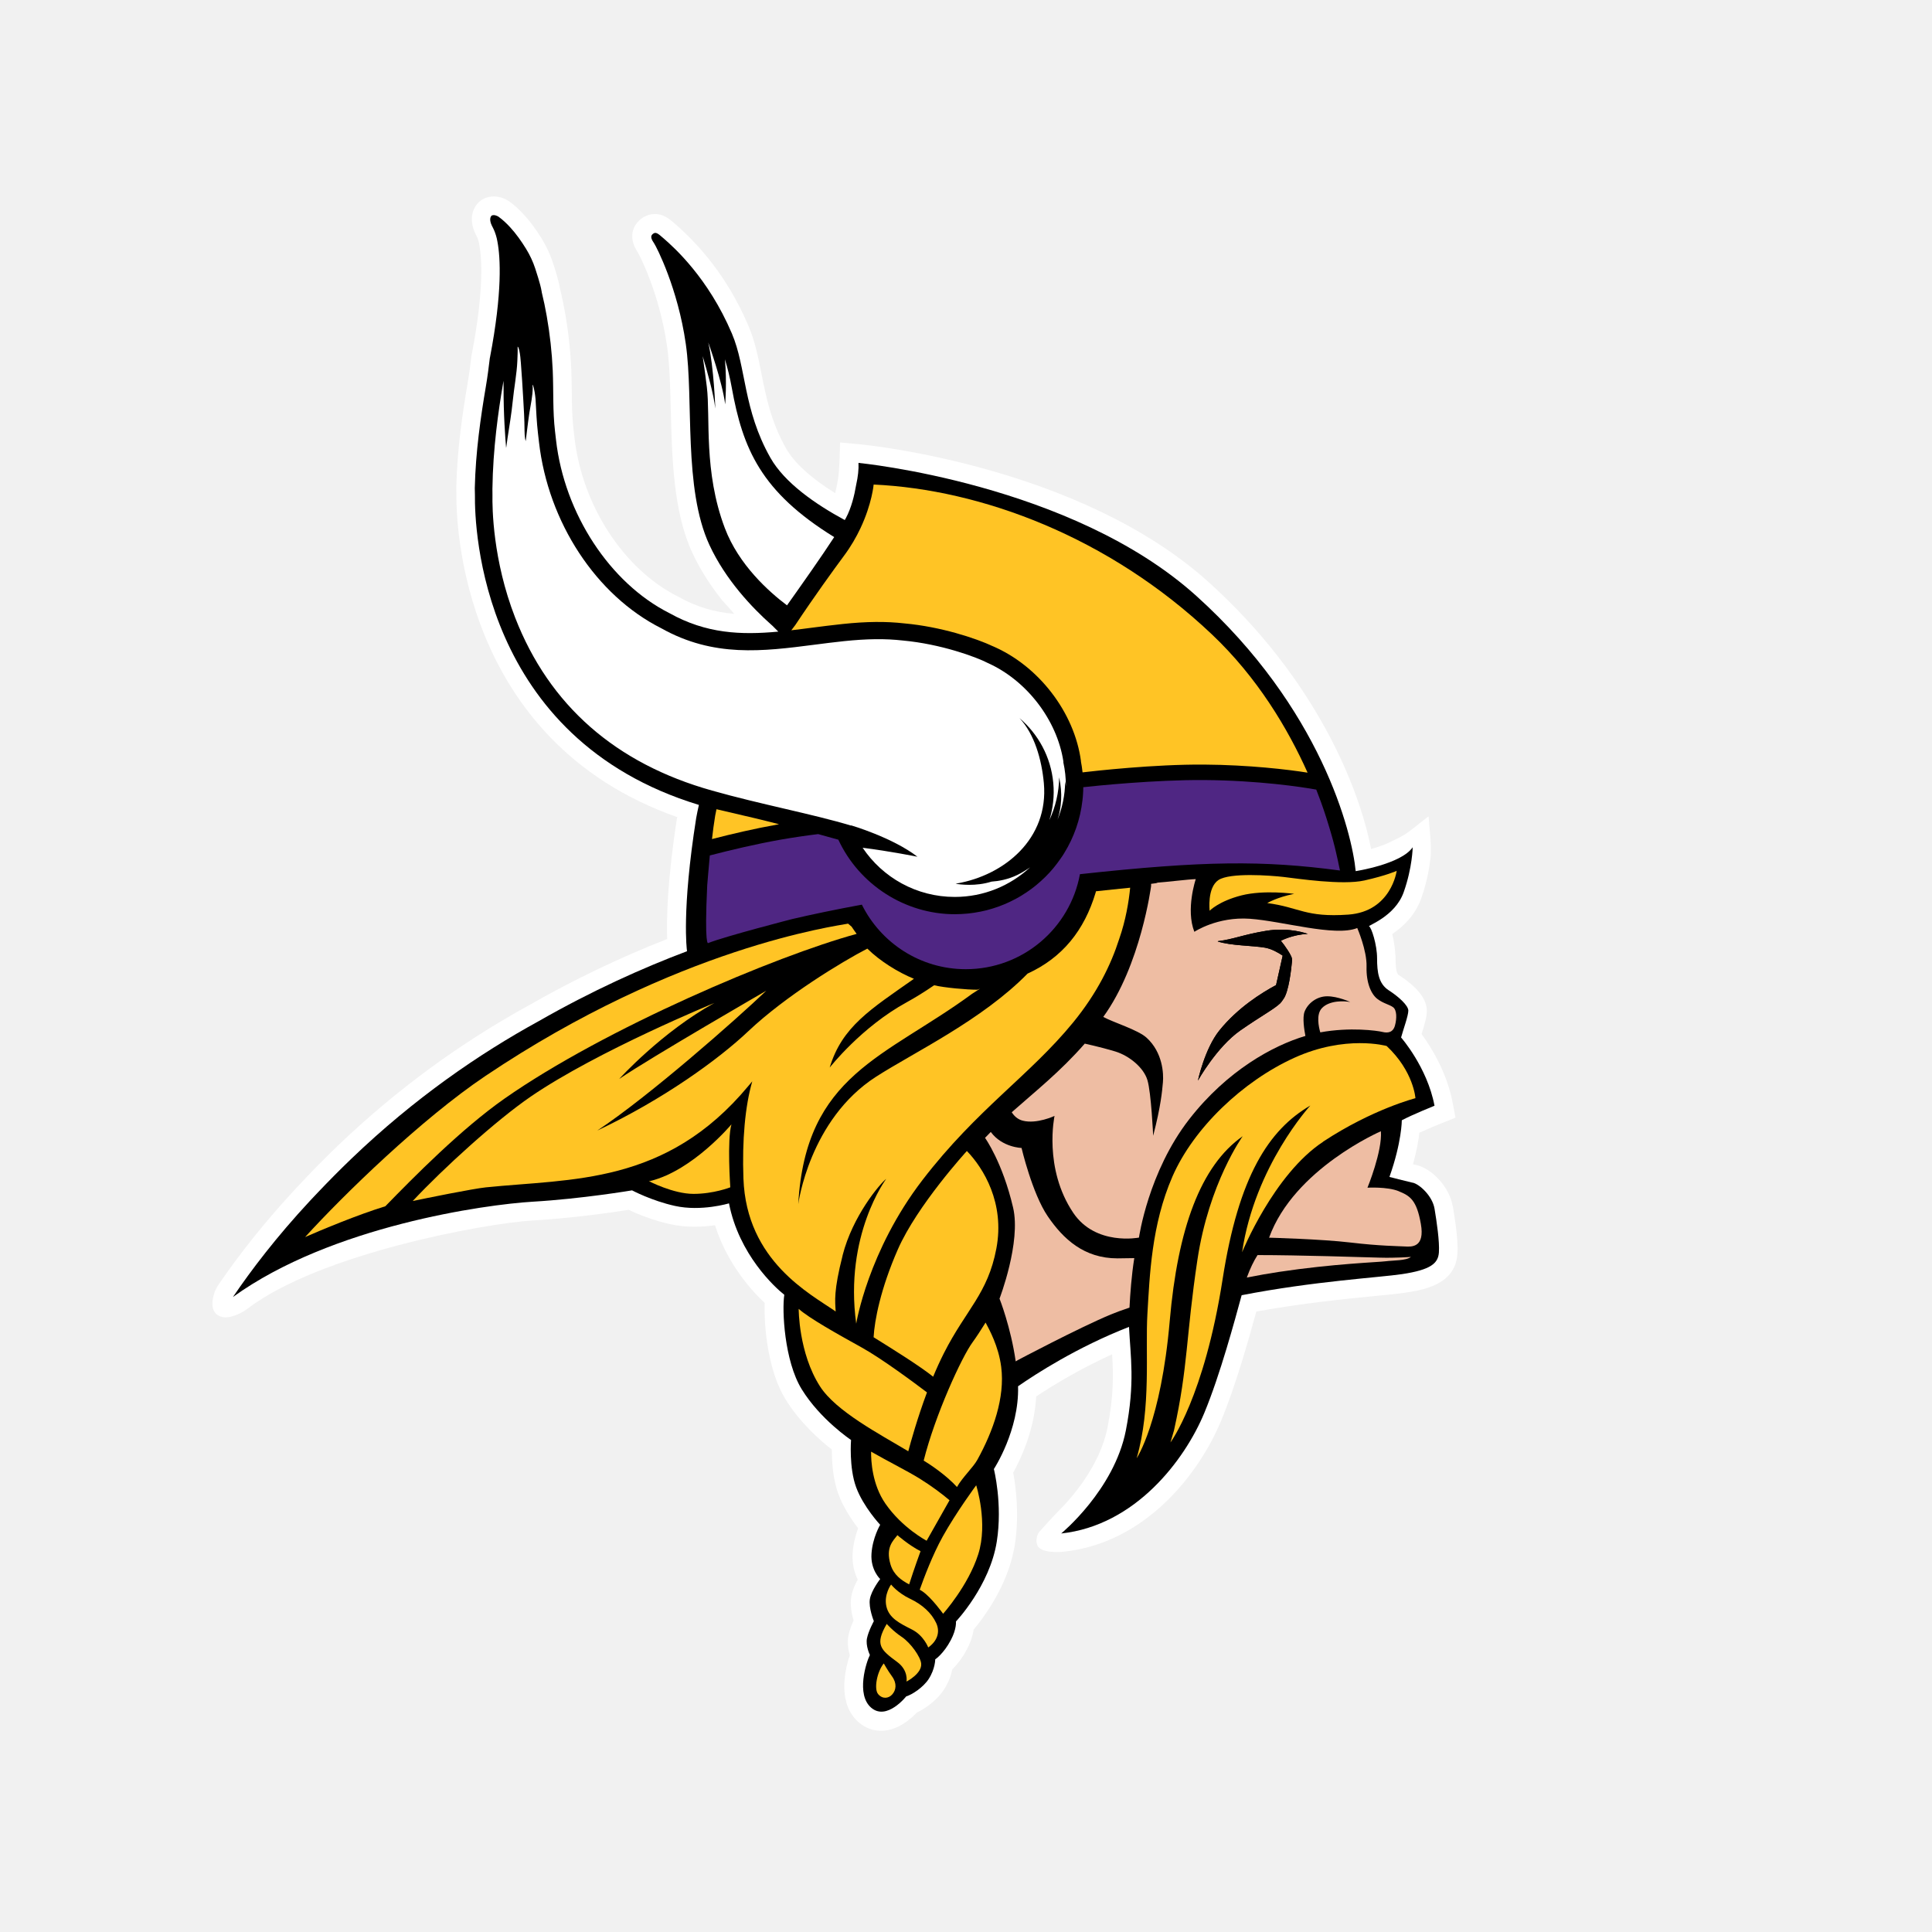 <?xml version="1.0" encoding="UTF-8"?><svg id="Layer_2" xmlns="http://www.w3.org/2000/svg" viewBox="0 0 400 400"><defs><style>.cls-1{fill:#eebda3;}.cls-2{fill:#fff;}.cls-3{fill:#f1f1f1;}.cls-4{fill:#ffc425;}.cls-5{fill:#4f2683;}</style></defs><g id="NFL"><rect class="cls-3" width="400" height="400"/><path class="cls-2" d="m300.77,249.76c-.7-4.2-4.49-7.86-7.46-8.53-.21-.04-.48-.11-.77-.18.77-2.77,1.15-4.99,1.33-6.54,1.7-.77,3.7-1.6,4.55-1.94l2.92-1.17-.58-3.09c-1.2-6.36-4.54-11.63-6.44-14.23.68-2.16,1.09-3.58,1.09-4.78,0-2.45-1.96-4.95-5.82-7.43-.3-.2-.65-.76-.65-3.41,0-.05-.05-2.53-.7-5.07,2.1-1.42,4.72-3.75,6.01-7.39,1.29-3.65,1.78-6.89,1.96-8.78.1-1.03-.04-3.48-.04-3.48l-.4-4.74s-2.38,1.89-3.7,2.9c-.34.26-.62.47-.76.56-.19.13-.39.27-.59.39-.96.58-2.05,1.04-2.51,1.29-1.03.56-2.6,1.15-4.34,1.64-2.49-12.88-11.6-35.4-33.66-55.28-26.52-23.9-70.33-28.33-72.18-28.51l-4.11-.39s-.08,6.16-.47,7.9l-.04.2c-.14.85-.31,1.66-.5,2.4-4.99-3.11-8.48-6.28-10.16-9.26-3.12-5.51-4.12-10.56-5.09-15.44-.69-3.47-1.34-6.74-2.69-9.91-3.55-8.33-8.64-15.43-15.16-21.1-1.17-1.02-2.38-2.08-4.23-2.08-.73,0-1.84.19-2.95,1.08-.79.64-3.17,3.05-.51,6.98.04.07,4.37,7.98,5.99,19.33.53,3.73.65,8.33.77,13.21.25,9.85.52,21.01,4.43,29.47,1.71,3.71,3.93,7.05,6.25,9.95.23.29,1.11,1.21,1.26,1.39.4.47.8.93,1.2,1.37-4.26-.36-7.92-1.49-11.56-3.53l-.15-.08c-11.19-5.64-19.78-18.84-21.37-32.85l-.21-1.83c-.29-2.49-.32-4.99-.35-7.65-.02-1.5-.03-3.06-.1-4.62-.17-3.93-.61-7.91-1.3-11.83-.29-1.65-.64-3.31-1.03-4.94l-.03-.12c-.21-1.2-.55-2.34-.82-3.26-.2-.69-.42-1.37-.65-2.06-.57-1.71-1.34-3.35-2.28-4.89-1.26-2.03-2.44-3.63-3.73-5.02-1.02-1.11-2.01-1.99-3.02-2.72l-.15-.1c-.43-.28-1.59-.92-3.04-.92-.78,0-1.51.18-2.19.53l-.43.27c-1.68,1.19-2.7,3.79-1.18,6.92l.14.27c.03.05.11.21.21.43.09.2.18.46.26.73.08.25.14.52.2.9.51,2.72.98,9.21-1.49,22.23l-.13.67c-.27,2.31-.52,4.07-.8,5.7-1.06,6.23-2.17,13.66-2.35,21.62,0,.24,0,.74.02,1.17v.37c-.05,5.27.76,50.9,45.8,66.73h.03s-.14.06-.14.06c-2.05,13.11-2.19,21.2-2.05,25.14-9.77,3.83-19.38,8.44-28.56,13.69-14.36,7.87-27.69,17.66-39.61,29.09-2.42,2.32-4.73,4.65-7.06,7.12-.55.58-1.09,1.15-1.56,1.66l-.16.17c-5.91,6.36-11.24,12.98-15.85,19.7-.14.21-.56.87-.73,1.27-.53,1.21-1.09,3.55.01,4.76.67.74,1.96,1.37,4.42.32.12-.04.59-.23.77-.33.48-.26,1.19-.7,1.41-.88,14.91-11.41,49.16-17.71,59.17-18.3,8.37-.49,16.7-1.71,19.77-2.2,1.68.79,4.94,2.17,8.64,2.98,1.56.34,3.25.52,5.02.52,1.54,0,2.99-.13,4.22-.31,2.56,8.07,7.64,13.61,10.29,16.09-.17,4.87.66,14,4.3,19.93,2.98,4.86,7.23,8.57,9.6,10.42,0,2.33.19,6.06,1.36,9.22,1.04,2.82,2.78,5.39,4.09,7.08-.51,1.36-1.01,3.16-1.14,5.17-.14,2.26.39,4.1,1.05,5.46-.57,1.03-1.12,2.27-1.33,3.52-.28,1.71.07,3.58.47,4.94-.39.87-.82,1.98-1.04,3.04-.32,1.52-.06,3.04.26,4.17-1.18,3.43-2.47,10.24,1.91,13.93,1.32,1.11,2.9,1.7,4.57,1.7,3.37,0,6.1-2.39,7.41-3.78,1.95-.91,4.29-2.7,5.61-4.75,1-1.55,1.49-3.05,1.73-4.19.88-.87,2-2.22,3.02-4.15.86-1.62,1.24-3.02,1.4-4.09,1.91-2.27,6.13-7.87,7.95-14.85l.43-1.92c.05-.24.09-.48.13-.73,1-6.32.19-12.23-.33-14.98,1.48-2.67,4.4-8.73,4.76-15.78,3.22-2.14,8.85-5.61,15.72-8.73.27,4.2.34,8.53-.94,15.1-1.57,8.02-7.42,14.65-10.36,17.56-1.02,1.01-3.55,3.86-3.55,3.86,0,0-.97.82-.78,2.49.01.09.1.38.17.58.03.08.21.33.28.4,1.4,1.36,5.25.87,5.25.87,16.56-1.78,27.76-15.68,32.53-27.17,2.97-7.16,5.66-16.72,7.26-22.54,9.6-1.74,18.47-2.62,24.5-3.21,2.69-.26,4.81-.47,6.21-.68,3.67-.55,10.49-1.57,10.92-8.04.14-2.06-.16-5.21-.95-9.91Z"/><path d="m292.48,244.87c-1.35-.3-4.81-1.2-4.81-1.2,2.56-7.22,2.56-11.73,2.56-11.73,2.26-1.2,6.77-3.01,6.77-3.01-1.5-7.97-6.92-14.13-6.92-14.13.45-1.65,1.5-4.51,1.5-5.56s-1.96-2.86-4.06-4.21c-2.1-1.35-2.41-3.76-2.41-6.62s-1.2-6.46-1.65-6.61c-.45-.15,5.37-1.99,7.17-7.11,1.8-5.11,1.85-9.27,1.85-9.27-2.4,3.5-11.8,4.94-11.8,4.94-.75-7.97-7.15-33.69-33.01-57-25.87-23.31-69.93-27.52-69.93-27.52.07,1.3-.1,2.84-.48,4.54-.37,2.19-1,4.78-2.12,6.87-.07.13-.16.28-.24.42-6.09-3.29-12.47-7.72-15.4-12.9-5.67-10.02-4.96-18.65-7.97-25.72-4.93-11.58-12.03-17.86-14.14-19.7-1.22-1.06-1.62-1.41-2.25-.9-.61.49-.2,1.21.3,1.95.47.71,4.9,9.25,6.55,20.83,1.66,11.58-.54,29.85,4.88,41.58,3.37,7.3,8.95,13.08,12.68,16.41.13.12.26.23.38.34l1.21,1.21c-7.74.72-14.93.44-22.57-3.84-12.29-6.2-21.72-20.59-23.45-35.82l-.21-1.83c-.49-4.18-.29-8.35-.47-12.54-.17-3.8-.59-7.59-1.25-11.33-.29-1.65-.63-3.29-1.03-4.91,0-.02,0-.04,0-.05-.16-.99-.45-1.97-.74-2.94-.19-.65-.4-1.29-.61-1.93-.47-1.43-1.11-2.79-1.91-4.09-.97-1.57-2.04-3.09-3.29-4.45-.74-.8-1.53-1.55-2.42-2.19,0,0-.82-.52-1.39-.22,0,0-.73.52.05,2.13,0,0,.19.32.43.86.13.31.28.7.41,1.13.12.39.22.83.3,1.29.62,3.3,1.05,10.41-1.55,23.99l-.02.05c-.23,1.96-.49,3.94-.82,5.9-1.08,6.36-2.13,13.57-2.3,21.07,0,.33.04,1.29.03,1.5-.08,6.66,1.2,50.34,46.37,64.1-.21.93-.41,1.84-.56,2.71-3.05,19.26-1.92,27.38-1.92,27.38,0,0,0,.08.02.2-9.24,3.48-19.69,8.18-30.71,14.48-12.32,6.75-25.7,15.93-38.77,28.47-2.46,2.36-4.76,4.69-6.94,6.99-.54.56-1.06,1.12-1.59,1.68-.03.04-.07.08-.1.11-6.91,7.43-12.12,14.29-15.9,19.86,20.41-14.74,52.3-19.15,62.05-19.73,10.23-.6,20.58-2.35,20.58-2.35,0,0,4.04,2.15,8.87,3.22,5.48,1.21,11.2-.53,11.2-.53,2.06,10.59,9.5,17.4,11.45,18.93-.5,3.19.01,13.69,3.59,19.53,3.86,6.29,10.23,10.53,10.23,10.53,0,0-.45,5.7,1.05,9.78,1.5,4.08,4.98,7.78,4.98,7.78,0,0-1.59,2.67-1.8,6.02-.21,3.35,1.8,5.21,1.8,5.21,0,0-1.82,2.33-2.13,4.15-.3,1.83.82,4.57.82,4.57,0,0-1.1,2-1.42,3.55-.32,1.55.6,3.46.6,3.46-.74,1.44-2.93,8.21.29,10.93,3.22,2.72,7.23-2.36,7.23-2.36,1.23-.36,3.55-1.89,4.66-3.61,1.35-2.1,1.35-4.06,1.35-4.06,0,0,1.72-1.13,3.23-3.99,1.23-2.33,1.06-3.85,1.06-3.85,0,0,6.99-7.35,8.45-16.52,1.24-7.82-.6-15.04-.6-15.04,0,0,5.26-8,5.01-17.14,3.58-2.49,12.22-8.1,22.97-12.29.3,6.17,1.28,11.51-.65,21.42-2.41,12.33-13.39,21.35-13.39,21.35,15.34-1.65,25.57-15.18,29.63-24.96,3.31-7.98,6.33-19.26,7.73-24.37,14.96-2.91,28.64-3.68,33.17-4.36,6.02-.9,7.52-2.25,7.67-4.51.15-2.26-.45-6.31-.9-9.02-.45-2.71-3.16-5.11-4.51-5.41Z"/><path class="cls-4" d="m174.45,259.91c2.08-8.16,7.7-14.79,9.03-15.84,0,0-8.73,11.65-6.21,29.98,0,0,2.41-15.01,13.72-29.74,11.32-14.73,22.19-21.62,31.19-32.62,5-6.12,7.84-11.99,9.53-17.26,1.38-3.94,2-7.8,2.28-10.64-2.44.22-4.76.51-7.09.74-.02.09-.04.18-.05.24-2.35,7.86-6.89,13.51-14.11,16.81-9.42,9.62-23.5,16.3-31.34,21.33-13.85,8.88-16.13,26.39-16.13,26.39,1.52-26.87,18-30.34,36-43.55.38-.27,1.28-.79,1.65-1.07l-.56.23c-2.25,0-6.85-.42-8.96-.92-1.97,1.35-3.89,2.54-5.66,3.51-9.42,5.14-15.96,13.53-15.96,13.53,2.55-8.5,8.51-12.09,17.44-18.38-3.34-1.37-7.07-3.7-9.65-6.25-5.26,2.72-16.9,9.78-24.64,17.1-6.19,5.86-17.68,14.16-31.27,20.57,10.68-7.06,28.68-22.93,34.99-28.95,0,0-23.67,13.67-30.45,18.26,0,0,8.81-9.73,19.7-15.72,0,0-24.09,9.87-37.95,19.33-7.17,4.9-18.15,14.88-24.5,21.67,2.61-.56,12.5-2.56,15.14-2.83,17.81-1.83,37.28-.45,54.35-20.99.28-.33.57-.67.81-.96-1.48,5.08-2.12,12.2-1.83,20.13.62,17.15,13.94,23.92,19.1,27.52-.13-2.11-.45-4.21,1.44-11.62Z"/><path class="cls-4" d="m134.69,244.51l-.35.03s5.05,2.64,9.24,2.64,7.62-1.36,7.62-1.36c0,0-.69-9.83.24-13.04,0,0-7.95,9.52-16.75,11.72Z"/><path class="cls-2" d="m176.21,170.91s0-.03,0-.03c0,0,8.57,2.51,13.74,6.5,0,0-5.62-1.14-11.35-1.86,4.12,6.14,11.12,10.18,19.07,10.18,6.02,0,11.49-2.33,15.59-6.12-.99.69-1.9,1.21-2.63,1.57-1.96.95-3.9,1.28-5.35,1.38-3.28,1.04-6.57.59-7.42.44.07-.02.14-.04.21-.05,9.87-1.7,19.08-9.25,18.05-20.77-.45-4.91-1.95-10.17-5.05-13.48,3.87,3.3,6.5,8.01,7,13.43.25,2.68-.06,5.28-.81,7.7,1.25-2.7,1.98-5.69,2.03-8.86.73,3.38.46,6.28-.34,8.76.98-2.44,1.55-5.1,1.58-7.88.07.32.1.63.15.95,0-.02,0-.04,0-.06,0-1.66-.18-3.28-.52-4.84v-.23c-1.32-8.6-7.61-16.77-15.64-20.37-2.4-1.25-9.72-3.94-17.62-4.66-3.59-.41-7.43-.36-12.13.13-2.1.22-4.14.48-6.14.74-10.73,1.38-20.87,2.68-31.73-3.41-13.46-6.78-23.42-21.93-25.31-38.55l-.21-1.81c-.27-2.29-.37-4.72-.5-7.06-.19-2.07-.57-3.2-.61-2.94-.03.15.02.34.02.5.01,1.77-.42,3.53-.69,5.27-.32,2.06-.75,5.98-.77,5.85-.04-.16-.08-.33-.11-.48-.09-.57-.11-1.14-.12-1.72-.01-1.16-.04-2.32-.1-3.48-.15-2.91-.64-11.4-.87-12.48-.06-.27-.18-1.24-.46-1.41.03,1-.02,2-.06,3-.11,2.6-.7,5.69-.95,8.27-.26,2.6-.7,5.16-1.09,7.74-.11.71-.27,2.13-.29,1.9,0-.05,0-.1-.01-.16-.14-1.59-.54-6.68-.51-12.48l-.02-1.19c-.04.23-.07.45-.11.68-.95,5.57-2.07,13.32-2.18,21.69,0,.24.02.94.01,1.31-.05,2.6.05,13.42,4.7,25.36,7.07,18.16,20.79,30.2,40.76,35.8,9.89,2.81,21.03,4.9,28.78,7.25Z"/><path class="cls-4" d="m191.92,288.28c-2.39-1.81-9.29-6.96-13.52-9.3-5.18-2.87-10.83-6.04-13.04-7.99,0,0-.04,9.1,4.41,16.04,3.32,5.18,12.38,9.9,18.28,13.44.51-1.92,1.88-6.86,3.87-12.19Z"/><path class="cls-4" d="m180.87,276.86c4.29,2.67,9.47,5.9,12.33,8.17.69-1.67,1.44-3.32,2.23-4.88,4.58-9.04,9.08-12.26,10.86-21.67,1.78-9.42-2.69-16.65-6.11-20.18,0,0-10.26,11.21-14.28,20.35-3.58,8.15-4.84,14.72-5.03,18.21Z"/><path class="cls-4" d="m161.07,170.59c-.8-.2-1.6-.4-2.41-.61-1.62-.41-3.26-.79-4.9-1.17-1.82-.42-3.63-.84-5.42-1.27-.1.45-.19.9-.27,1.34-.26,1.59-.48,3.22-.66,4.84,4.08-1.06,8.91-2.19,13.55-3.01.11-.02.22-.04.33-.06-.08-.02-.15-.04-.23-.06Z"/><path class="cls-2" d="m172.71,111.2c-15.15-9.36-18.92-18.24-21.21-30.96-.37-2.05-.85-4-1.41-5.85.43,4.82.05,9.33.05,9.33-.58-4.66-3.5-12.82-3.5-12.82,1.17,5.24,1.46,13.69,1.46,13.69-.35-2.97-1.64-7.62-2.62-10.86.35,2.35.64,4.55.86,6.36.77,6.27-.72,17.49,3.73,29.25,2.88,7.61,9.13,13.18,12.87,15.99,3.1-4.37,7.08-10,9.77-14.13Z"/><path class="cls-5" d="m224.28,163.02s0,.03,0,.04c0,.44-.02.87-.05,1.3v.03c-.03.44-.06.88-.12,1.31h0c-.45,3.98-1.78,7.7-3.79,10.95-.22.36-.45.72-.7,1.06,0,0,0,.01-.01.02-.24.34-.48.68-.73,1.01-.01.01-.02.03-.03.04-.24.32-.5.64-.75.95-.02.02-.04.04-.05.06-.25.3-.51.6-.78.89-.03.03-.05.06-.08.08-.26.28-.53.56-.8.83-.04.04-.08.08-.12.11-.26.26-.53.51-.8.75-.05.05-.11.09-.16.14-.26.23-.53.46-.8.69-.06.05-.13.1-.2.16-.26.21-.53.42-.8.62-.08.06-.16.11-.24.17-.26.19-.53.38-.8.56-.09.06-.19.12-.29.18-.26.17-.52.34-.78.5-.11.07-.23.13-.34.2-.25.15-.51.3-.76.43-.13.07-.26.13-.4.2-.25.13-.5.26-.75.38-.14.07-.29.13-.43.2-.25.11-.49.23-.74.33-.16.07-.33.13-.49.19-.24.09-.47.19-.71.28-.18.07-.36.12-.54.18-.23.08-.46.16-.69.23-.2.06-.39.11-.59.17-.22.06-.44.13-.67.19-.21.05-.43.1-.64.15-.21.05-.42.1-.64.14-.22.05-.45.08-.68.12-.21.04-.41.08-.62.11-.25.04-.5.06-.75.1-.19.02-.38.05-.57.07-.31.03-.62.05-.93.07-.14,0-.27.02-.41.03-.45.02-.9.04-1.36.04-10.33,0-19.8-6.13-24.12-15.43-1.32-.38-2.72-.77-4.18-1.16-2.45.3-5.07.68-7.82,1.16-5.08.9-10.34,2.15-14.61,3.26-.2,2.26-.53,5.89-.54,6.2-.61,12.83.2,11.94.2,11.94,3.72-1.46,17.44-4.98,17.44-4.98,4.02-.94,8.79-1.94,14.38-2.97,3.93,7.92,12.09,13.36,21.52,13.36,11.78,0,21.58-8.48,23.63-19.67,25.75-2.8,37.93-2.88,53.83-.76,0,0,0-.03-.01-.09h0c0-.07-.21-1-.23-1.07-.03-.17-.07-.34-.11-.53-.02-.08-.04-.17-.05-.25-.04-.2-.09-.41-.14-.63-.02-.1-.04-.21-.07-.3-.05-.23-.11-.46-.16-.71-.03-.12-.06-.24-.08-.36-.06-.25-.12-.52-.19-.79-.03-.13-.06-.26-.1-.39-.07-.29-.15-.58-.23-.89-.03-.14-.07-.27-.11-.41-.09-.31-.17-.64-.27-.97-.04-.15-.08-.29-.13-.44-.1-.34-.2-.69-.31-1.05-.05-.15-.09-.3-.14-.46-.11-.38-.23-.77-.36-1.16-.05-.15-.09-.3-.14-.45-.14-.42-.28-.86-.43-1.31-.04-.13-.08-.26-.13-.38-.17-.5-.35-1.01-.54-1.54-.03-.08-.06-.16-.09-.24-.28-.76-.57-1.54-.88-2.33-2.85-.53-11.93-1.9-23.21-1.98-10.24-.07-22.6,1.21-25.04,1.48Z"/><path class="cls-1" d="m280.97,192.15c-4.63,1.83-15.45-1.45-22.2-1.93-6.76-.48-11.49,2.7-11.49,2.7-1.83-4.63.29-10.91.29-10.91-1.41.03-6.49.65-7.92.73-.02.08-.54.16-1.33.25,0,.16,0,.31,0,.47,0,0-2.13,16.38-9.9,27.08,2.03,1.13,7.16,2.66,8.97,4.31,3.36,3.06,3.54,7.49,3.38,9.23-.16,1.75-.41,4.88-2.02,11.07,0,0-.4-8.91-1.19-11.53-.79-2.62-3.78-5.04-6.64-5.92-1.3-.4-3.68-1.04-6.33-1.63-5.12,5.86-10.28,9.91-15.12,14.21.51.8,1.24,1.47,2.26,1.74,2.91.76,6.6-.98,6.6-.98,0,0-2.34,10.83,3.88,20.07,4.64,6.89,13.6,5.12,13.6,5.12,0,0,1.92-13.61,10.42-24.52,7.83-10.06,17.37-15.26,24.04-17.23-.24-1.24-.65-3.79-.17-5.03.64-1.67,2.47-3.18,4.69-3.18s4.77,1.19,4.77,1.19c-1.19-.24-4.29-.4-5.88,1.27-1.22,1.29-.66,3.88-.33,5.01,6.13-1.13,11.78-.36,12.86-.09,1.16.29,2.22.1,2.61-1.35.39-1.45.39-3.18-.39-3.76-.77-.58-2.03-.77-3.28-1.74-1.25-.97-2.31-3.28-2.22-6.66.1-3.38-1.93-8.01-1.93-8.01Zm-15.77,2.63c.8.96,2.23,3.02,2.3,3.74.01.09,0,.28-.01.55h0s0,.08-.02.19c0,.01,0,.02,0,.03-.1,1.1-.63,6.22-1.81,7.64-.17.28-.37.56-.62.81-1.35,1.27-3.72,2.47-8.19,5.57-4.93,3.42-8.83,10.42-8.83,10.42,0,0,1.4-6.61,4.45-10.39,3.78-4.68,8.7-7.77,11.73-9.39l1.37-6.1c-1.04-.7-2.36-1.41-3.63-1.64-2.64-.46-7.09-.4-9.81-1.29.01-.02.03-.06.03-.06,3.26-.4,5.17-1.35,10.02-2.15,4.85-.79,8.59.64,8.59.64-3.26.16-5.57,1.43-5.57,1.43Z"/><path class="cls-4" d="m252.27,182.2c-2.38,1.59-1.83,6.36-1.83,6.36,0,0,1.91-1.99,6.6-3.18,4.69-1.19,10.9-.32,10.9-.32-3.58.71-5.57,1.91-5.57,1.91,6.68.87,7.87,3.02,16.78,2.39,8.91-.64,10.02-9.06,10.02-9.06,0,0-2.07.95-6.68,1.99-4.61,1.03-13.91-.4-16.7-.72-2.78-.32-11.13-.95-13.52.63Z"/><path class="cls-4" d="m163.84,130.49c1.42-.16,2.87-.35,4.34-.54,2.03-.26,4.1-.53,6.22-.75,4.96-.53,9.05-.57,12.86-.13,7.53.68,14.74,3.07,18.17,4.67,9.54,4.03,17.05,13.74,18.38,23.9h-.02c.05.28.11.57.15.85.02.11.03.21.05.32.05.36.1.72.14,1.09,0,0,0,0,0,.01,2.37-.28,14.8-1.69,25.18-1.61,9.25.06,17.46,1.03,21.41,1.67-4.05-9.04-10.33-19.65-19.81-28.63-21.43-20.3-47.92-30.01-70.03-31.02,0,0-.34,3.97-2.73,9.04-.85,1.8-1.95,3.74-3.4,5.69-2.08,2.8-6.24,8.55-10.08,14.34-.13.2-.85,1.11-.85,1.11Z"/><path class="cls-4" d="m191.85,318.99s2.25-3.95,4.74-8.38c-1.57-1.33-3.68-2.93-6.28-4.54-2.37-1.47-6.42-3.49-9.96-5.52-.02,1.93.22,6.8,2.97,10.77,3.51,5.06,8.53,7.67,8.53,7.67Z"/><path class="cls-4" d="m177.36,193.35c-.36-.49-.71-.98-1.04-1.49l-.73-.63c-2.45.49-35.33,4.81-75.11,31.55-13.18,8.86-29.33,24.57-37.31,33.34,3.42-1.5,10.78-4.58,16.61-6.38,5.95-6.11,15.73-16.02,24.68-22.29,20.75-14.53,56.24-29.56,72.9-34.1Z"/><path class="cls-4" d="m273.92,236.38c10.26-6.76,19.13-9.01,19.13-9.01,0,0-.35-5.55-5.96-10.81,0,0-8.5-2.39-19.15,2.46-10.66,4.85-20.81,14.53-25.19,24.55-4.37,10.02-4.72,20.62-5.19,28.41-.47,7.79.83,19.44-2.23,29.93,0,0,5.03-7.43,6.85-28.42,1.65-19.03,6.36-32.13,15.11-38.25,0,0-7,9.7-9.38,25.61-2.39,15.9-1.91,22.11-4.85,35.31l-.73,2.48s7-9.37,10.8-33.8c3.32-21.36,9.57-30.94,18.16-35.95,0,0-11.5,12.49-14.13,30.38,0,0,6.52-16.12,16.78-22.88Z"/><path class="cls-1" d="m216.92,251.81c-3.21-4.71-5.42-14.14-5.42-14.14,0,0-4-.09-6.37-3.31-.4.4-.79.8-1.19,1.22,0,0,3.61,5.01,5.81,14.44,1.68,7.18-2.81,18.85-2.81,18.85,0,0,2.33,5.86,3.35,12.99.14-.08.29-.18.43-.26,0,0,12.51-6.63,19.23-9.44,1.06-.44,2.4-.93,3.9-1.43.14-2.8.42-6.67.99-10.25-1.29.03-2.48.05-3.48.05-6.92,0-11.23-4.01-14.44-8.72Z"/><path class="cls-1" d="m285.57,260.38c-3.41-.1-16.79-.53-25.11-.53-.03,0-.07,0-.1,0-.83,1.31-1.5,2.7-2.22,4.65,2.32-.46,4.56-.85,6.61-1.16,11.33-1.71,20.65-2.01,22.16-2.21,1.5-.2,4.21-.1,5.21-.9,0,0-3.14.25-6.54.15Z"/><path class="cls-4" d="m184.37,323.9c.65,2.17,2.26,3.29,3.86,4.13,1.03-3.26,2.36-6.87,2.36-6.87-2.43-1.24-4.79-3.32-4.79-3.32-.9,1.17-2.48,2.52-1.43,6.06Z"/><path class="cls-1" d="m289.56,246.61c-2.39-.95-6.44-.71-6.44-.71,0,0,3.1-7.56,2.78-11.69,0,0-17.99,7.76-23.15,22.04,0,0,10.79.28,16.84,1,6.04.72,9.97.74,11.32.82,1.35.08,4.14.24,3.26-4.69-.87-4.93-2.23-5.8-4.61-6.76Z"/><path class="cls-4" d="m182.97,344.4c-1.42,1.76-2.06,5.3-1.16,6.35.9,1.06,2.15.93,2.93.05.78-.88,1.01-2.27-.07-3.74-.87-1.19-1.69-2.66-1.69-2.66Z"/><path class="cls-4" d="m204.05,273.83c-.76,1.22-1.97,3.1-2.68,4.06-2.24,3.03-7.77,15.07-10.13,24.51.71.44,1.35.85,1.89,1.23,2.59,1.82,4.13,3.27,5,4.24,1.13-2.01,3.35-4.05,4.23-5.65,3.25-5.9,5.74-12.86,4.93-19.2-.55-4.35-2.51-7.82-3.23-9.19Z"/><path class="cls-4" d="m186.69,338.9c-1.89-1.27-3.1-2.69-3.1-2.69-2.51,4.32-1.29,5.33,2.17,7.89,2.37,1.75,1.92,4.05,1.92,4.05,0,0,3.25-1.65,3.04-3.74-.14-1.38-2.14-4.23-4.02-5.51Z"/><path class="cls-4" d="m195.13,318.23c-2.01,3.61-3.81,8.36-4.71,10.9.19.11.37.22.54.33,1.88,1.27,4.3,4.65,4.3,4.65,0,0,5.17-5.75,7.26-12.27,2.1-6.52-.41-14.33-.41-14.33,0,0-4.1,5.53-6.98,10.71Z"/><path class="cls-4" d="m188.42,331.01c-2.58-1.23-3.93-2.95-3.93-2.95,0,0-1.54,2.08-.97,4.55.57,2.47,2.87,3.53,5.3,4.77,2.44,1.24,3.36,3.71,3.36,3.71,1.73-1.22,2.59-3.08,1.63-5.1-.96-2.03-2.8-3.75-5.38-4.98Z"/><path d="m262.17,192.71c-4.85.8-6.76,1.75-10.02,2.15,0,0-.02.03-.03.06,2.72.89,7.17.83,9.81,1.29,1.27.23,2.59.94,3.63,1.64l-1.37,6.1c-3.04,1.62-7.96,4.71-11.73,9.39-3.05,3.78-4.45,10.39-4.45,10.39,0,0,3.9-7,8.83-10.42,4.47-3.1,6.84-4.31,8.19-5.57.25-.25.44-.52.62-.81,1.18-1.43,1.71-6.54,1.81-7.64,0-.01,0-.02,0-.03,0-.11.02-.19.02-.19h0c.02-.26.03-.46.01-.55-.08-.72-1.51-2.78-2.3-3.74,0,0,2.3-1.27,5.57-1.43,0,0-3.74-1.43-8.59-.64Z"/></g></svg>